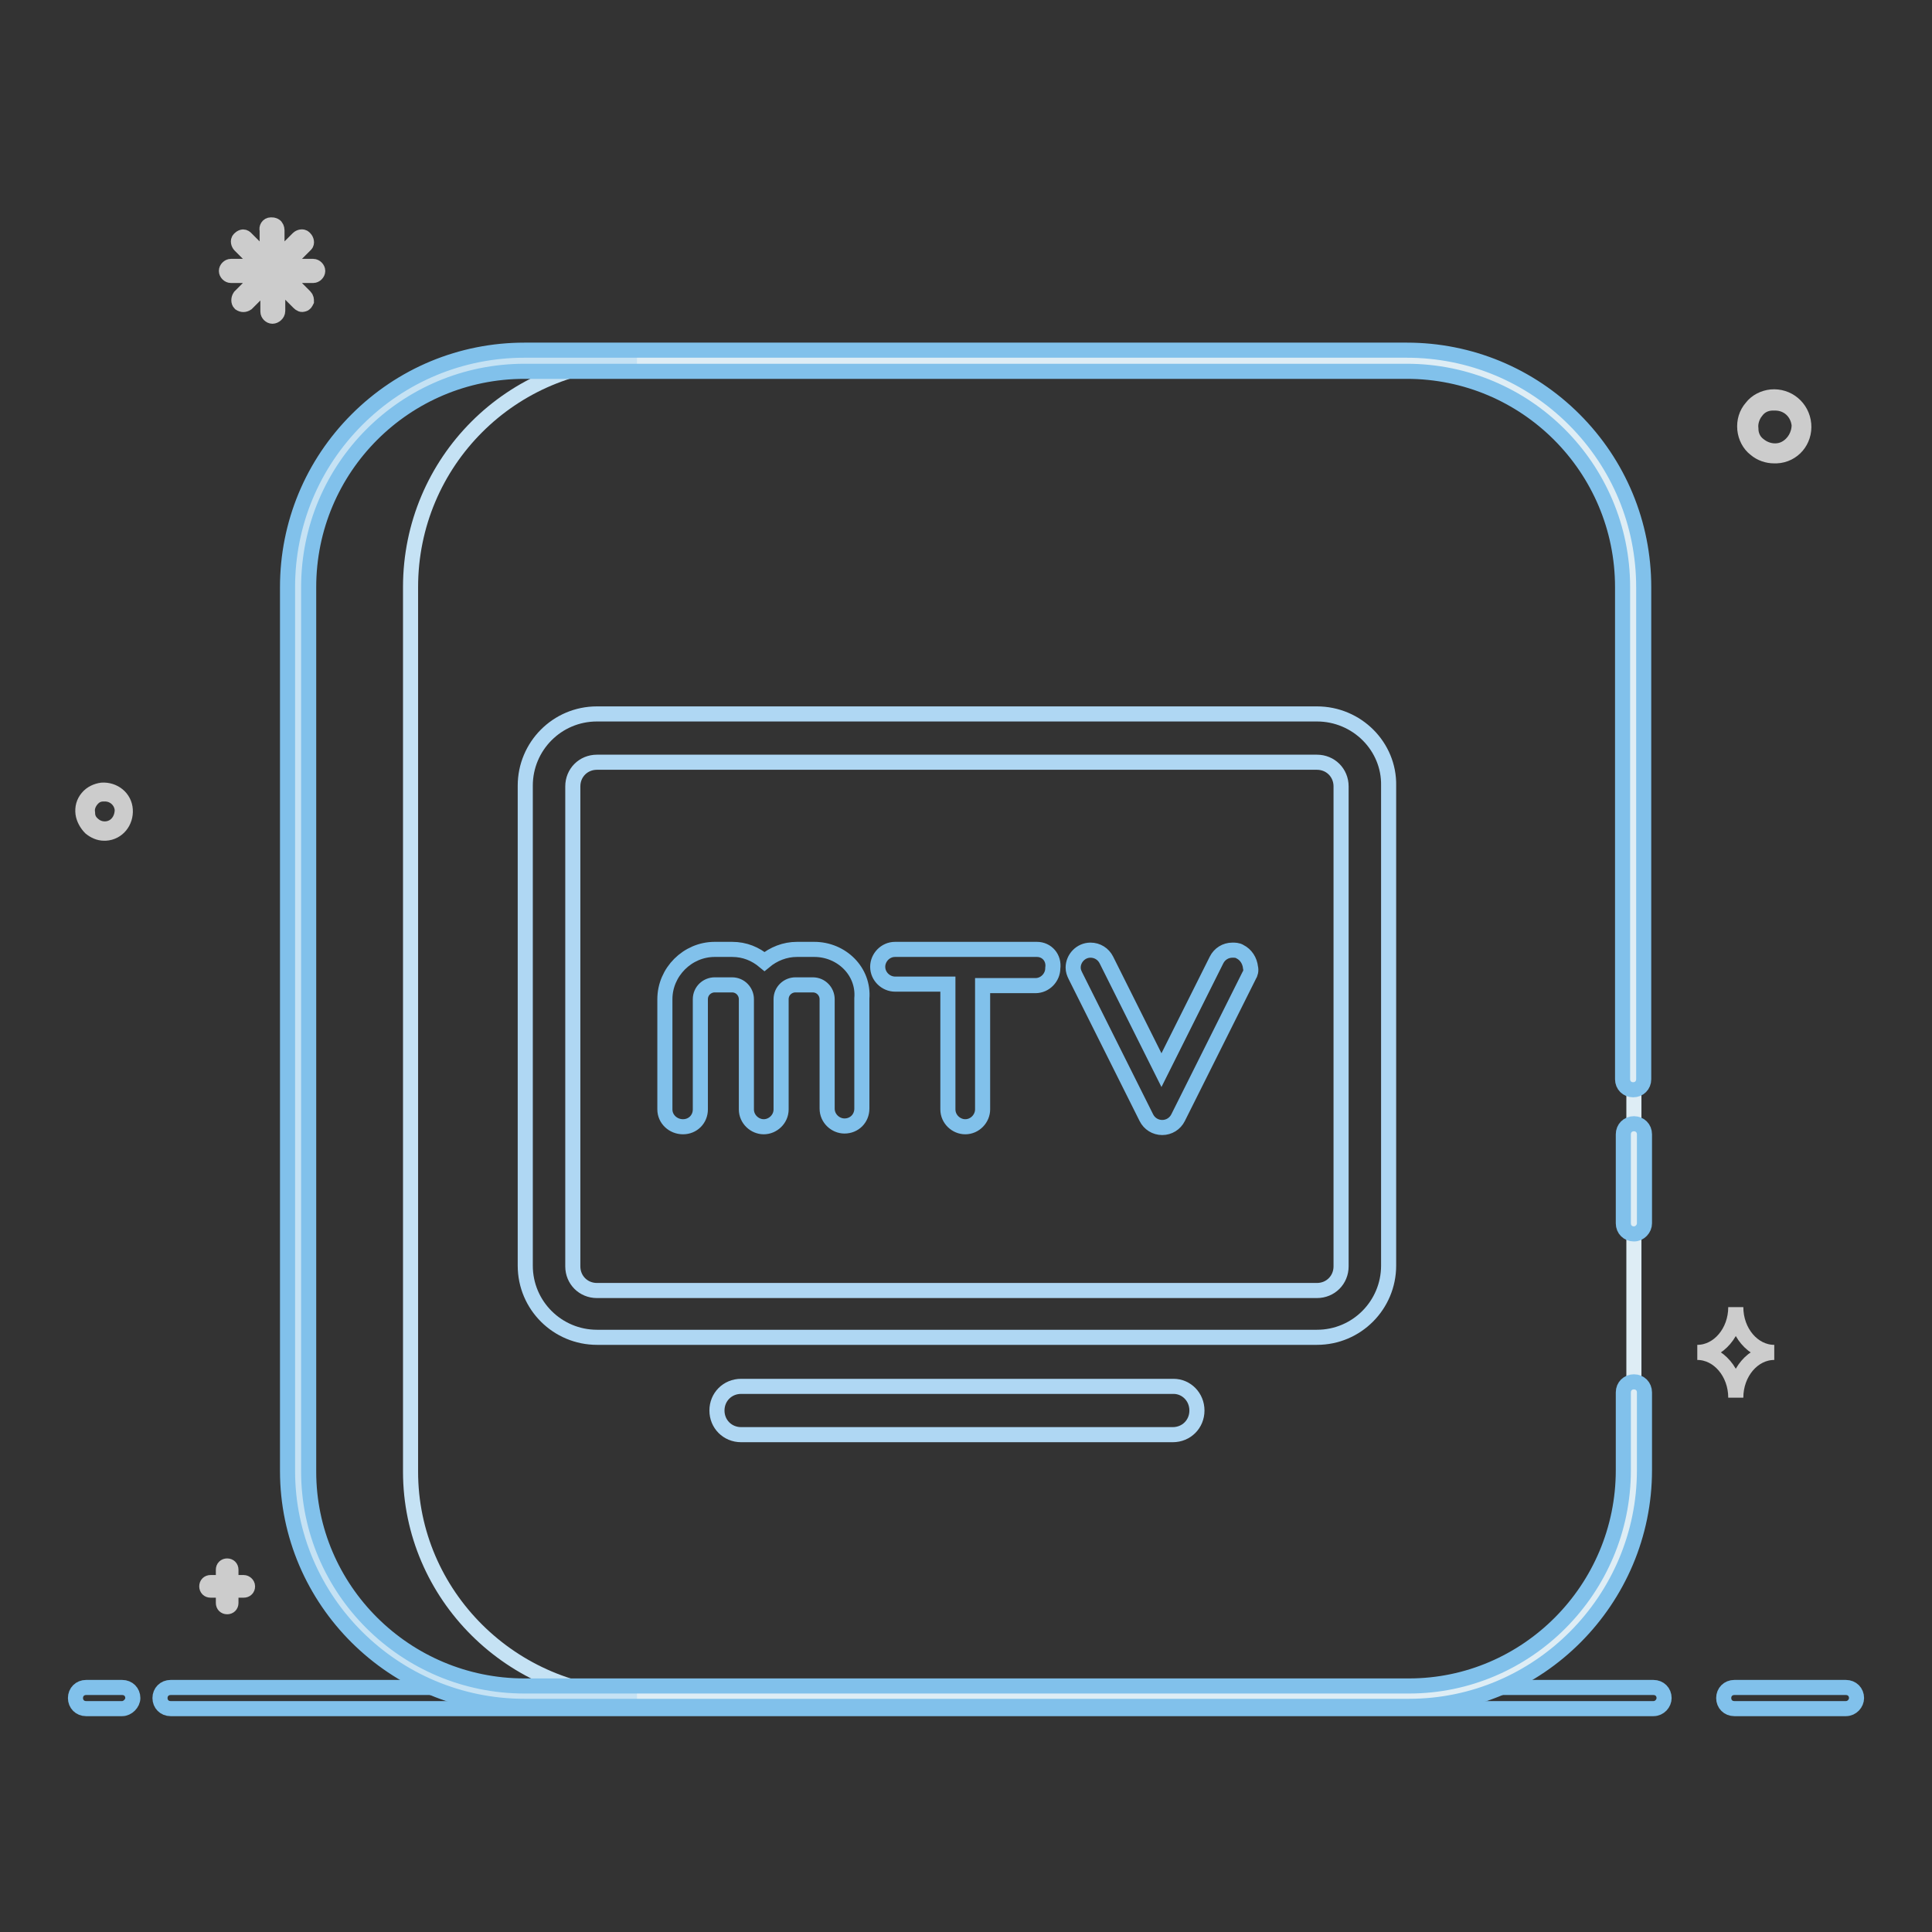 <?xml version="1.0" encoding="utf-8"?>
<!-- Svg Vector Icons : http://www.onlinewebfonts.com/icon -->
<!DOCTYPE svg PUBLIC "-//W3C//DTD SVG 1.1//EN" "http://www.w3.org/Graphics/SVG/1.1/DTD/svg11.dtd">
<svg version="1.1" xmlns="http://www.w3.org/2000/svg" xmlns:xlink="http://www.w3.org/1999/xlink" x="0px" y="0px" viewBox="0 0 256 256" enable-background="new 0 0 256 256" xml:space="preserve">
<rect x="0" y="0" width="256" height="256" fill="#333333" stroke="none"/>
<g> <path stroke-width="2" fill-opacity="0" stroke="#81c1eb"  d="M244.6,226.4h-14.8c-0.8,0-1.4-0.6-1.4-1.4c0-0.8,0.6-1.4,1.4-1.4c0,0,0,0,0,0h14.8c0.8,0,1.4,0.6,1.4,1.4 C246,225.7,245.4,226.4,244.6,226.4C244.6,226.4,244.6,226.4,244.6,226.4z M219.1,226.4H22.6c-0.8,0-1.4-0.6-1.4-1.4 c0-0.8,0.6-1.4,1.4-1.4c0,0,0,0,0,0h196.5c0.8,0,1.4,0.6,1.4,1.4C220.5,225.7,219.9,226.4,219.1,226.4 C219.1,226.4,219.1,226.4,219.1,226.4L219.1,226.4z M16.2,226.4h-4.8c-0.8,0-1.4-0.6-1.4-1.4c0-0.8,0.6-1.4,1.4-1.4c0,0,0,0,0,0 h4.8c0.8,0,1.4,0.6,1.4,1.4C17.6,225.7,16.9,226.4,16.2,226.4C16.2,226.4,16.2,226.4,16.2,226.4z"/> <path stroke-width="2" fill-opacity="0" stroke="#cccccc"  d="M16.6,107.3c-0.1-1.6-1.5-2.7-3.1-2.6c-0.7,0.1-1.4,0.4-1.9,1c-0.5,0.6-0.7,1.3-0.6,2.1 c0.1,0.7,0.5,1.4,1,1.9c0.5,0.4,1.1,0.7,1.8,0.7H14C15.6,110.3,16.7,108.9,16.6,107.3z M14.9,109.6c-0.8,0.4-1.8,0.3-2.5-0.3 c-0.5-0.4-0.8-0.9-0.8-1.6c-0.1-0.6,0.1-1.2,0.5-1.7c0.4-0.5,0.9-0.8,1.6-0.8h0.2c1.2,0,2.2,0.9,2.3,2.1 C16.2,108.3,15.7,109.2,14.9,109.6z M239,56.2c-0.2-2.2-2.1-3.8-4.3-3.6c-1,0.1-2,0.6-2.6,1.4c-0.7,0.8-1,1.8-0.9,2.9 c0.1,1,0.6,2,1.4,2.6c0.7,0.6,1.6,0.9,2.5,0.9h0.3C237.6,60.3,239.2,58.4,239,56.2z M236.6,59.4c-1.1,0.6-2.5,0.4-3.5-0.4 c-0.7-0.5-1.1-1.3-1.1-2.2c-0.1-0.8,0.2-1.7,0.7-2.3c0.5-0.7,1.3-1.1,2.2-1.1h0.3c1.7,0,3,1.2,3.2,2.9 C238.4,57.6,237.7,58.8,236.6,59.4L236.6,59.4z M36.1,41.9c-0.3,0-0.6-0.3-0.6-0.6v-3.9l-2.8,2.8c-0.3,0.2-0.6,0.2-0.9,0 c-0.2-0.2-0.2-0.6,0-0.9l2.8-2.8h-4c-0.3,0-0.6-0.3-0.6-0.6s0.3-0.6,0.6-0.6h4l-2.8-2.8c-0.2-0.2-0.3-0.6-0.1-0.8c0,0,0,0,0.1-0.1 c0.1-0.1,0.3-0.2,0.4-0.2c0.2,0,0.3,0.1,0.4,0.2l2.8,2.8v-3.9c-0.1-0.3,0.1-0.7,0.5-0.7c0.2,0,0.3,0,0.5,0.1 c0.2,0.1,0.3,0.4,0.3,0.6v3.9l2.8-2.8c0.2-0.2,0.6-0.3,0.8-0.1c0,0,0,0,0.1,0.1c0.2,0.2,0.3,0.6,0.1,0.8c0,0,0,0-0.1,0.1l-2.8,2.8 h3.9c0.3,0,0.6,0.3,0.6,0.6c0,0.3-0.3,0.6-0.6,0.6h-3.9l2.8,2.8c0.2,0.2,0.2,0.4,0.2,0.6c-0.1,0.2-0.2,0.4-0.4,0.4 c-0.2,0.1-0.4,0-0.6-0.2l-2.8-2.8v3.9C36.8,41.6,36.4,41.9,36.1,41.9L36.1,41.9L36.1,41.9z M32.3,209.7h-1.7V208 c0-0.3-0.2-0.5-0.5-0.5c-0.3,0-0.5,0.2-0.5,0.5v1.7h-1.7c-0.3,0-0.5,0.2-0.5,0.5c0,0.3,0.2,0.5,0.5,0.5h1.7v1.7 c0,0.3,0.2,0.5,0.5,0.5l0,0c0.3,0,0.5-0.2,0.5-0.5c0,0,0,0,0,0v-1.7h1.7c0.3,0,0.5-0.2,0.5-0.5C32.8,209.9,32.5,209.7,32.3,209.7z  M230,173.2c0,3.3-2.3,6-5.1,6c2.8,0,5.1,2.7,5.1,6c0-3.3,2.3-6,5.1-6C232.3,179.2,230,176.5,230,173.2z"/> <path stroke-width="2" fill-opacity="0" stroke="#deedf5"  d="M186.4,47.7H69.5c-16.6,0-30,13.4-30,30V195c0,16.4,13.4,29.8,30,29.8h117.2c16.4,0,29.8-13.4,29.8-30V77.8 C216.5,61.1,203.1,47.7,186.4,47.7L186.4,47.7z"/> <path stroke-width="2" fill-opacity="0" stroke="#c5e2f4"  d="M54.4,195V77.8c0-16.6,13.4-30,30-30H69.5c-16.6,0-30,13.4-30,30V195c0,16.4,13.4,29.8,30,29.8h14.9 C67.8,224.7,54.4,211.3,54.4,195z"/> <path stroke-width="2" fill-opacity="0" stroke="#81c1eb"  d="M186.7,226.1H69.5c-17.3,0-31.4-14-31.4-31.2V77.8c0-8.4,3.3-16.3,9.2-22.2c5.9-5.9,13.8-9.2,22.2-9.2 h116.9c8.4,0,16.3,3.3,22.2,9.2c5.9,5.9,9.2,13.8,9.2,22.2V143c0,0.8-0.6,1.4-1.4,1.4c-0.8,0-1.4-0.6-1.4-1.4c0,0,0,0,0,0V77.8 c0-15.8-12.8-28.6-28.6-28.6H69.5c-15.8,0-28.6,12.8-28.6,28.6V195c0,15.6,12.8,28.4,28.6,28.4h117.2c15.6,0,28.4-12.8,28.4-28.6 v-10.3c0-0.8,0.6-1.4,1.4-1.4c0.8,0,1.4,0.6,1.4,1.4c0,0,0,0,0,0v10.3C217.9,212,203.9,226.1,186.7,226.1L186.7,226.1z"/> <path stroke-width="2" fill-opacity="0" stroke="#81c1eb"  d="M216.5,163.5c-0.8,0-1.4-0.6-1.4-1.4v-11.8c0-0.8,0.6-1.4,1.4-1.4c0.8,0,1.4,0.6,1.4,1.4c0,0,0,0,0,0v11.8 C217.9,162.8,217.3,163.5,216.5,163.5z"/> <path stroke-width="2" fill-opacity="0" stroke="#afd7f3"  d="M155.5,183.7H98.2c-1.8,0-3.2,1.4-3.2,3.2c0,1.8,1.4,3.2,3.2,3.2h57.2c1.8,0,3.2-1.4,3.2-3.2 C158.6,185.1,157.2,183.7,155.5,183.7z M174.5,94.6H79.1c-5.3,0-9.5,4.3-9.5,9.5v63.6c0,5.3,4.3,9.5,9.5,9.5h95.4 c5.3,0,9.5-4.3,9.5-9.5v-63.6C184.1,98.9,179.8,94.6,174.5,94.6L174.5,94.6L174.5,94.6z M177.7,167.8c0,1.8-1.4,3.2-3.2,3.2H79.1 c-1.8,0-3.2-1.4-3.2-3.2v-63.6c0-1.8,1.4-3.2,3.2-3.2h95.4c1.8,0,3.2,1.4,3.2,3.2V167.8z"/> <path stroke-width="2" fill-opacity="0" stroke="#81c1eb"  d="M137.4,125.8h-18.8c-1.3,0-2.3,1.1-2.3,2.3c0,1.3,1.1,2.3,2.3,2.3h7V147c0,1.3,1.1,2.3,2.3,2.3 c1.3,0,2.3-1.1,2.3-2.3v-16.4h7c1.3,0,2.3-1.1,2.3-2.3C139.7,126.9,138.7,125.8,137.4,125.8L137.4,125.8z M164.3,126.1 c-0.3-0.2-0.7-0.2-1-0.2c-0.9,0-1.7,0.5-2.1,1.3l-7.3,14.6l-7.3-14.6c-0.4-0.8-1.2-1.3-2.1-1.3c-1.3,0-2.3,1.1-2.3,2.3 c0,0.4,0.1,0.7,0.3,1.1l9.4,18.8c0.4,0.8,1.2,1.3,2.1,1.3c0.9,0,1.7-0.5,2.1-1.3l9.4-18.8c0.2-0.3,0.3-0.7,0.2-1.1 C165.6,127.3,165.1,126.5,164.3,126.1L164.3,126.1L164.3,126.1z M107.9,125.8h-2.3c-1.6,0-3.1,0.6-4.3,1.6c-1.2-1-2.6-1.6-4.3-1.6 h-2.3c-3.6,0-6.6,3-6.6,6.6l0,14.6c0,1.3,1.1,2.3,2.4,2.3c1.3,0,2.3-1,2.3-2.3l0-14.6c0-1.1,0.9-1.9,1.9-1.9H97 c1.1,0,1.9,0.9,1.9,1.9l0,14.6c0,1.3,1.1,2.3,2.3,2.3s2.3-1,2.3-2.3l0-14.6c0-1.1,0.9-1.9,1.9-1.9h2.3c1.1,0,1.9,0.9,1.9,1.9 l0,14.5c0,1.3,1.1,2.3,2.3,2.3c1.3,0,2.3-1,2.3-2.3h0v-14.6C114.5,128.7,111.5,125.8,107.9,125.8L107.9,125.8z"/></g>
</svg>